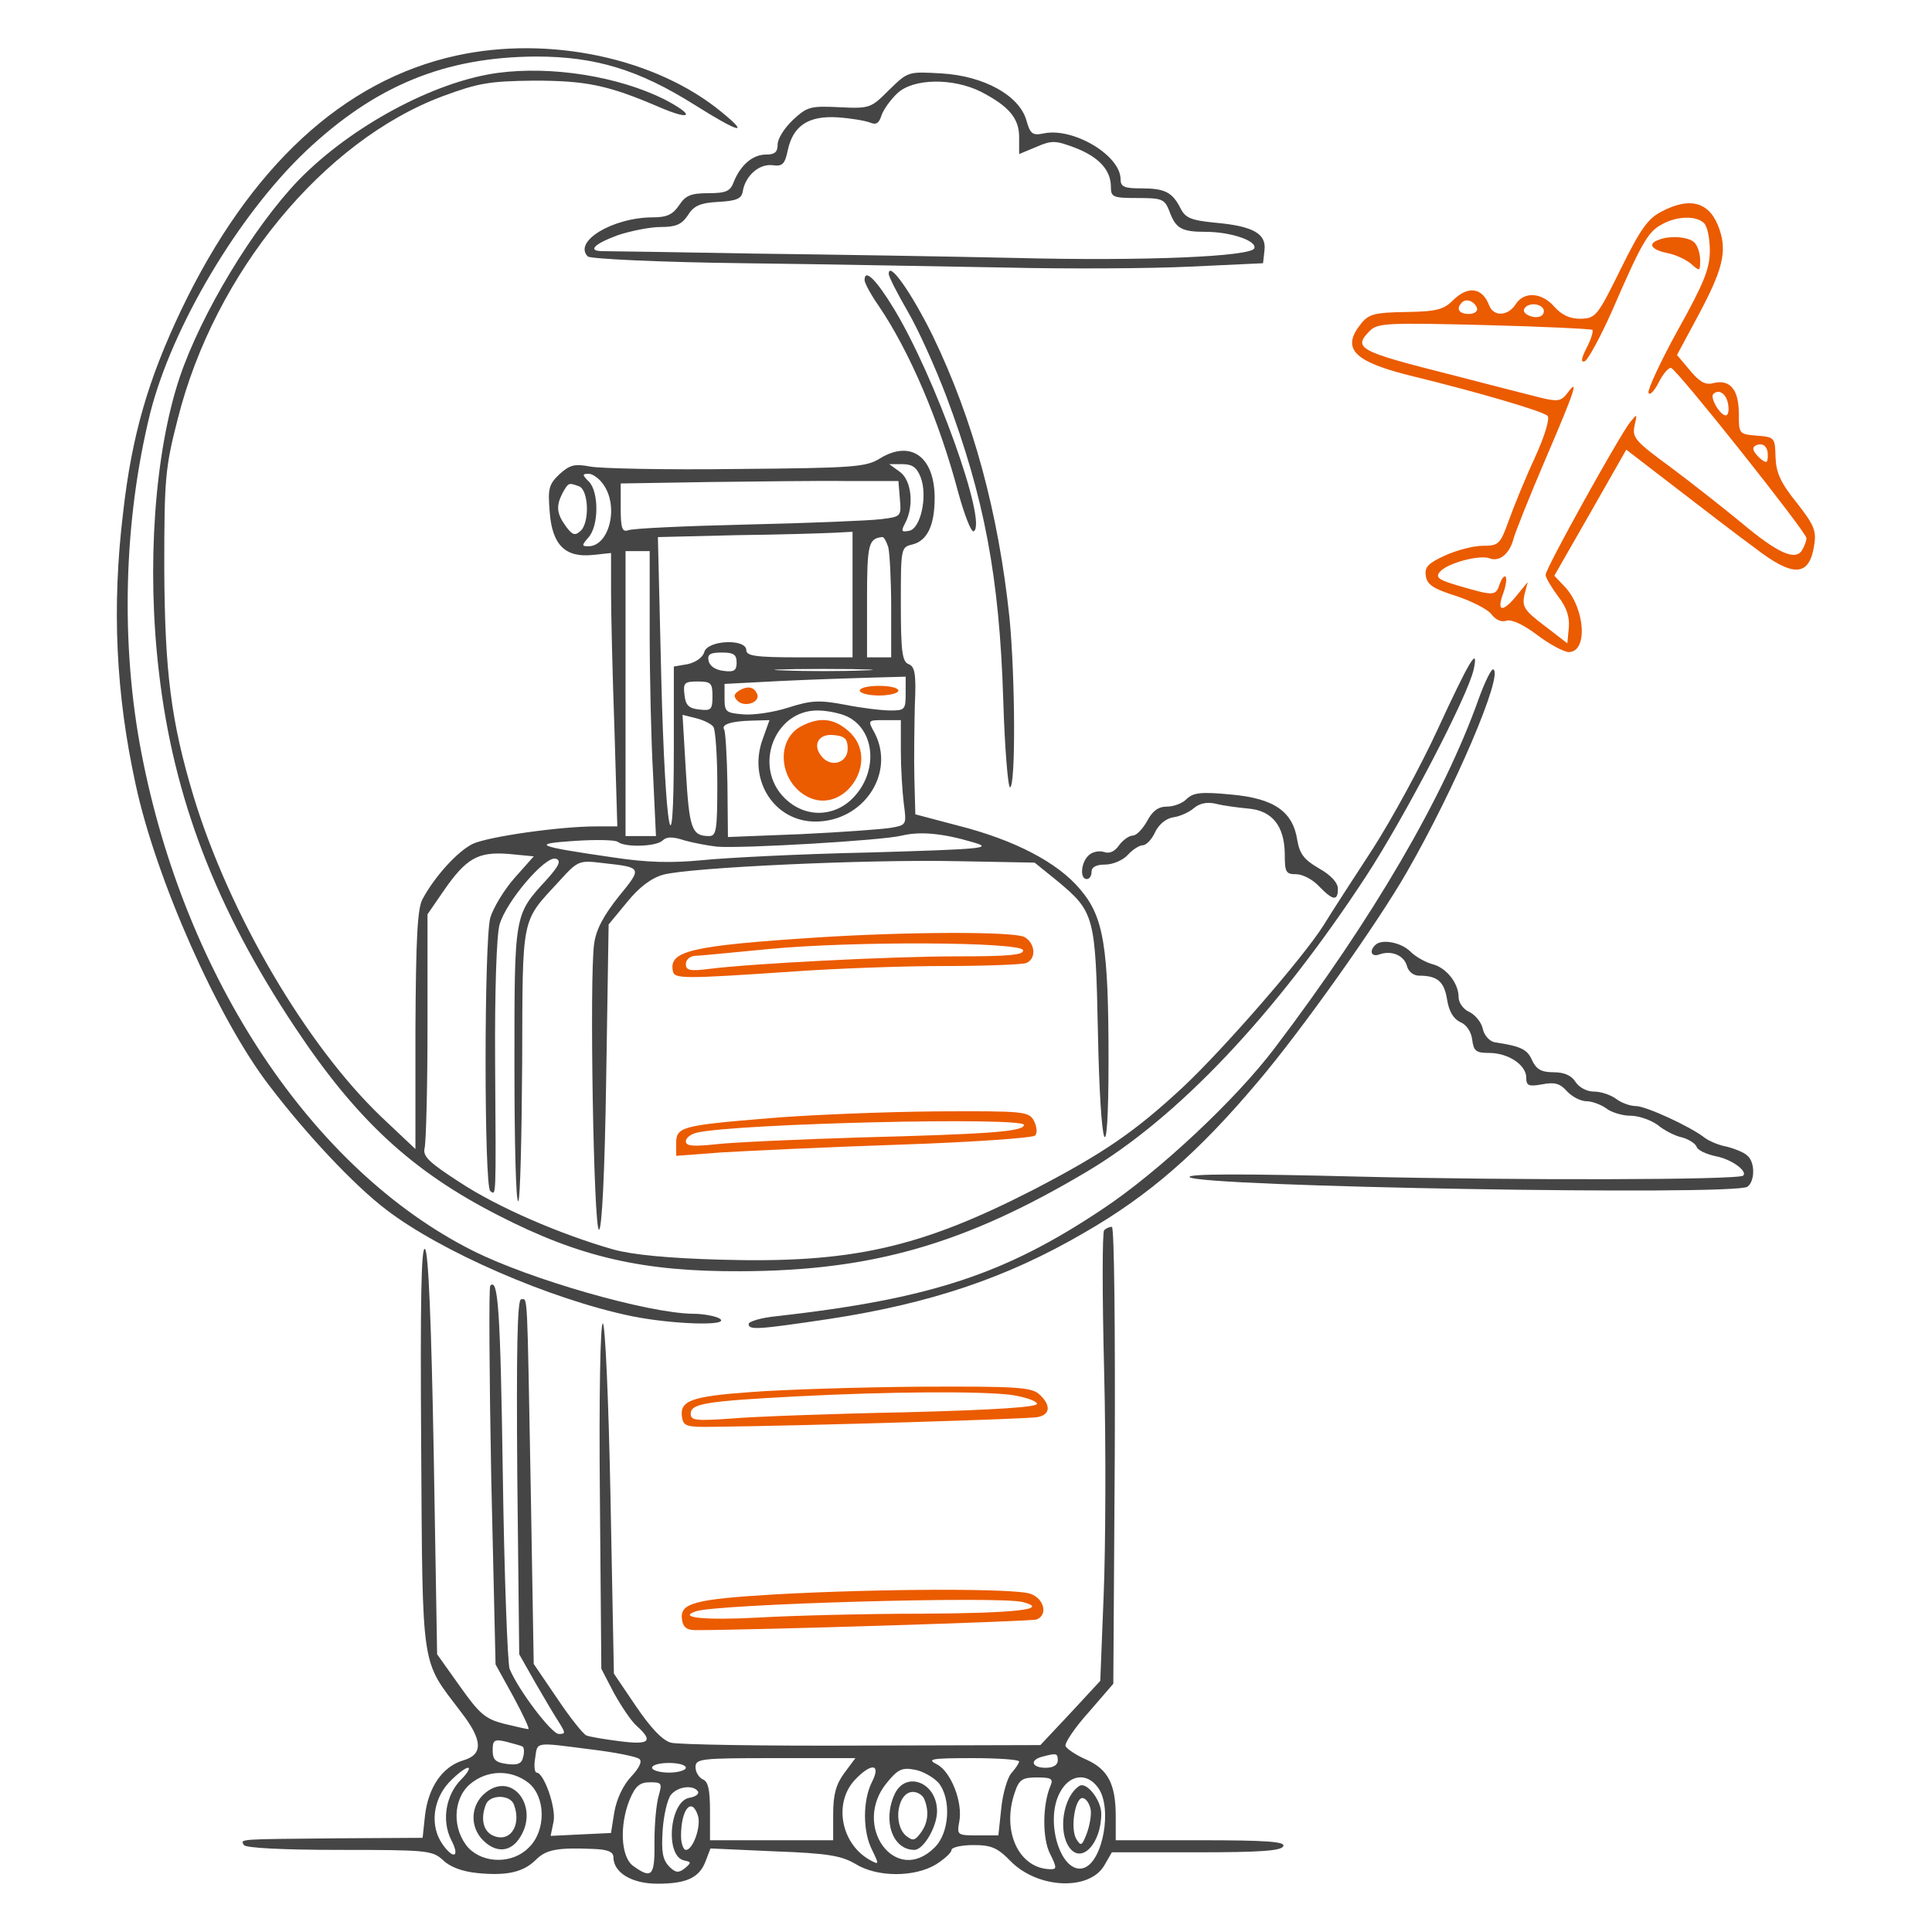 <svg width="328" height="328" viewBox="0 0 328 328" fill="none" xmlns="http://www.w3.org/2000/svg">
<path d="M77.493 9.433C58.305 13.615 42.397 28.293 30.753 52.647C25.177 64.373 22.389 73.885 20.913 86.923C18.945 103.159 19.683 117.919 23.045 133.253C26.489 149.243 36.985 172.941 45.677 184.257C51.909 192.457 60.027 201.149 65.521 205.331C74.787 212.465 93.401 220.583 107.259 223.453C114.147 224.847 124.151 225.175 122.183 223.863C121.527 223.453 119.477 223.043 117.673 223.043C110.047 222.961 89.957 217.221 80.199 212.301C53.057 198.607 31.409 166.135 24.029 127.923C20.421 109.309 20.995 88.317 25.505 70.113C29.195 55.517 40.429 36.575 51.909 25.669C63.717 14.517 75.525 9.679 91.023 9.597C101.027 9.597 108.407 11.811 117.919 17.797C125.463 22.553 127.431 23.045 122.511 19.027C111.359 9.843 93.237 5.989 77.493 9.433Z" fill="#454545"/>
<path d="M84.468 12.38C73.644 13.856 59.54 21.482 50.684 30.584C43.058 38.538 34.202 53.134 30.512 64.04C26.248 76.75 24.854 96.184 26.986 114.142C29.446 135.462 36.662 154.24 50.028 174.33C60.524 190.156 69.954 198.848 84.55 206.31C98.408 213.444 109.15 215.904 125.796 215.822C148.018 215.74 163.762 211.23 184.344 199.012C199.924 189.828 216.488 172.28 231.822 148.91C238.382 138.906 249.206 118.16 250.19 113.65C251.092 109.386 249.37 112.338 244.04 123.9C241.252 129.968 236.332 138.988 233.134 143.99C229.936 148.91 226.082 154.814 224.688 157.11C221.162 162.686 207.714 178.102 200.908 184.498C192.626 192.206 187.296 195.814 175.488 201.964C156.136 211.886 144.492 214.51 122.188 213.854C113.496 213.608 107.428 213.034 104.148 212.132C95.21 209.59 84.55 204.998 78.072 200.734C72.742 197.29 71.758 196.306 72.086 194.912C72.332 193.928 72.578 184.662 72.578 174.248V155.224L75.284 151.288C79.138 145.712 81.106 144.564 86.354 144.974L90.618 145.384L87.338 149.074C85.534 151.124 83.73 154.158 83.238 155.798C82.172 159.734 82.172 201.554 83.238 202.21C84.222 202.866 84.222 204.26 84.058 180.398C83.976 168.426 84.304 158.832 84.796 157.028C85.862 153.092 92.668 145.138 94.39 145.794C95.292 146.122 94.964 146.942 92.75 149.402C87.256 155.388 87.338 155.06 87.338 180.972C87.338 193.928 87.584 204.26 87.994 203.932C88.322 203.604 88.568 193.026 88.65 180.48C88.732 155.06 88.404 156.7 94.964 149.566C98.162 146.04 98.326 146.04 102.426 146.532C109.068 147.27 109.068 147.27 105.05 152.19C102.508 155.388 101.196 157.766 100.868 160.226C100.048 165.966 100.786 208.77 101.688 208.77C102.18 208.77 102.672 199.34 102.918 182.858L103.328 156.946L106.444 153.174C108.494 150.632 110.544 149.074 112.594 148.5C117.104 147.27 147.28 145.876 162.45 146.204L175.652 146.45L179.506 149.566C185.82 154.814 185.984 155.552 186.394 175.15C186.804 196.06 188.198 199.914 188.198 179.988C188.198 160.636 187.378 155.634 183.36 150.96C179.588 146.45 172.29 142.596 162.532 140.136L155.398 138.25L155.234 132.1C155.152 128.738 155.234 123.08 155.316 119.636C155.562 114.388 155.316 113.158 154.25 112.748C153.184 112.338 152.938 110.698 152.938 102.58C152.938 92.904 152.938 92.904 154.988 92.412C157.448 91.756 158.678 89.132 158.678 84.54C158.678 77.57 154.66 74.618 149.412 77.816C147.034 79.292 145.066 79.456 125.058 79.62C113.086 79.784 101.934 79.538 100.212 79.21C97.588 78.718 96.768 78.882 94.964 80.522C93.16 82.244 92.996 82.982 93.324 86.918C93.734 92.494 95.948 94.708 100.622 94.216L103.738 93.888V100.53C103.738 104.138 103.984 114.552 104.312 123.654L104.804 140.3H101.196C95.046 140.3 82.992 142.022 80.286 143.252C77.744 144.482 73.89 148.664 71.758 152.6C70.856 154.158 70.61 159.324 70.528 174.904V195.076L64.788 189.664C51.996 177.446 38.958 155.224 32.89 135.298C29.036 122.506 27.97 114.142 27.888 96.43C27.888 81.178 28.052 79.374 30.184 71.092C36.416 46.328 54.948 23.86 75.202 16.316C81.188 14.102 83.074 13.774 90.618 13.692C99.474 13.692 103.164 14.43 111.774 18.12C117.432 20.58 118.17 19.678 112.84 16.89C104.968 12.954 93.652 11.15 84.468 12.38ZM156.3 81.014C157.53 84.212 156.3 89.788 154.332 90.116C153.02 90.362 152.938 90.198 153.676 88.804C155.234 85.852 154.742 81.506 152.774 80.112L150.97 78.8H153.184C154.906 78.8 155.644 79.374 156.3 81.014ZM102.426 82.244C105.132 86.016 103.41 92.74 99.884 92.74C98.736 92.74 98.736 92.576 99.884 91.264C101.688 89.296 101.688 83.474 99.966 81.752C98.818 80.604 98.818 80.44 99.966 80.44C100.622 80.44 101.77 81.26 102.426 82.244ZM152.774 84.704C153.02 87.656 153.02 87.738 149.494 88.148C147.526 88.394 137.358 88.804 126.862 89.05C116.366 89.296 107.264 89.706 106.608 90.034C105.624 90.362 105.378 89.624 105.378 86.262V82.08L120.384 81.834C128.584 81.752 139.162 81.588 143.918 81.67H152.528L152.774 84.704ZM98.326 82.572C99.966 83.228 100.13 88.886 98.49 90.198C97.588 91.018 97.096 90.772 96.03 89.296C94.472 87.164 94.39 85.852 95.538 83.638C96.522 81.916 96.522 81.916 98.326 82.572ZM144.738 100.94V111.6H135.718C128.256 111.6 126.698 111.354 126.698 110.37C126.698 108.402 120.138 108.648 119.564 110.698C119.318 111.6 118.17 112.42 116.776 112.748L114.398 113.158V126.934C114.398 149.566 112.922 141.366 112.266 115.126L111.692 91.182L125.14 90.854C132.52 90.772 139.982 90.526 141.704 90.444L144.738 90.28V100.94ZM150.806 92.904C151.052 93.97 151.298 98.562 151.298 103.154V111.6H149.248H147.198V101.842C147.198 92.412 147.444 91.428 149.74 91.182C150.068 91.1 150.478 91.92 150.806 92.904ZM110.298 107.254C110.298 114.88 110.544 125.704 110.872 131.444L111.364 141.94H108.822H106.198V117.75V93.56H108.248H110.298V107.254ZM125.058 112.502C125.058 113.814 124.648 114.142 122.844 113.896C121.45 113.732 120.466 113.076 120.302 112.174C120.056 111.108 120.548 110.78 122.516 110.78C124.566 110.78 125.058 111.108 125.058 112.502ZM146.624 113.814C142.852 113.978 136.784 113.978 133.094 113.814C129.322 113.732 132.356 113.568 139.818 113.568C147.28 113.568 150.314 113.732 146.624 113.814ZM153.758 117.75C153.758 120.456 153.594 120.62 151.216 120.62C149.74 120.62 146.296 120.21 143.426 119.636C139.08 118.816 137.686 118.898 133.832 120.128C131.29 120.948 127.846 121.44 126.124 121.276C123.254 121.03 123.008 120.866 123.008 118.57V116.11L132.438 115.618C137.604 115.372 144.574 115.126 147.854 115.044L153.758 114.88V117.75ZM120.958 118.242C120.958 120.456 120.712 120.702 118.744 120.456C116.94 120.292 116.366 119.718 116.202 117.914C115.956 115.946 116.202 115.7 118.416 115.7C120.712 115.7 120.958 115.946 120.958 118.242ZM143.918 121.686C148.674 124.064 149.084 131.198 144.738 135.544C141.458 138.824 136.538 138.824 133.176 135.462C127.846 130.132 131.454 120.62 138.752 120.62C140.474 120.62 142.77 121.112 143.918 121.686ZM121.122 123.408C121.45 123.9 121.778 128.246 121.778 133.084C121.778 140.956 121.614 141.94 120.384 141.94C117.432 141.94 117.022 140.71 116.448 131.034L115.874 121.358L118.17 121.932C119.482 122.26 120.794 122.916 121.122 123.408ZM129.404 125.704C127.026 132.592 131.536 139.48 138.424 139.48C146.542 139.48 152.036 131.362 148.51 124.474C147.28 122.26 147.28 122.26 150.15 122.26H152.938V127.508C152.938 130.378 153.184 134.314 153.43 136.364C153.922 140.054 153.922 140.054 151.216 140.546C149.658 140.792 142.852 141.284 136.046 141.612L123.582 142.104L123.5 133.248C123.418 128.41 123.172 124.146 122.926 123.818C122.434 122.998 124.156 122.424 127.6 122.342L130.634 122.26L129.404 125.704ZM165.238 143.006C168.6 143.99 167.206 144.154 147.608 144.728C135.882 144.974 123.09 145.63 119.154 146.04C113.906 146.532 109.888 146.45 103.984 145.548C90.946 143.662 90.044 143.252 97.588 142.76C101.196 142.514 104.476 142.596 104.886 142.924C106.116 143.908 111.446 143.744 112.512 142.678C113.168 142.022 114.234 142.022 116.202 142.678C117.678 143.088 120.22 143.58 121.778 143.744C126.042 144.072 149.986 142.678 153.102 141.858C156.218 141.12 159.99 141.448 165.238 143.006Z" fill="#454545"/>
<path d="M125.463 117.258C124.561 117.832 124.479 118.242 125.217 118.98C126.365 120.128 128.989 119.308 128.579 117.914C128.087 116.602 126.939 116.356 125.463 117.258Z" fill="#EB5B00"/>
<path d="M145.961 117.258C145.961 117.668 147.437 118.078 149.241 118.078C151.045 118.078 152.521 117.668 152.521 117.258C152.521 116.766 151.045 116.438 149.241 116.438C147.437 116.438 145.961 116.766 145.961 117.258Z" fill="#EB5B00"/>
<path d="M136.123 123.246C131.859 125.378 132.105 132.02 136.451 134.89C142.929 139.154 149.899 129.15 143.995 124.066C141.535 121.934 139.157 121.688 136.123 123.246ZM143.913 127.1C143.913 129.56 141.043 130.38 139.485 128.412C137.845 126.444 138.993 124.476 141.617 124.804C143.421 124.968 143.913 125.46 143.913 127.1Z" fill="#EB5B00"/>
<path d="M150.963 15.251C147.847 18.367 147.683 18.449 142.517 18.203C137.597 17.957 137.023 18.121 134.645 20.335C133.169 21.729 132.021 23.533 132.021 24.517C132.021 25.829 131.529 26.239 130.053 26.239C127.757 26.239 125.707 28.043 124.559 30.913C123.985 32.471 123.247 32.799 120.213 32.799C117.261 32.799 116.359 33.209 115.293 34.849C114.227 36.407 113.243 36.899 110.865 36.899C104.059 36.899 97.253 40.999 99.795 43.541C100.205 43.951 112.177 44.525 126.363 44.689C140.549 44.853 160.639 45.263 170.971 45.427C181.385 45.673 195.407 45.591 202.131 45.263L214.431 44.689L214.677 42.475C215.005 39.687 212.791 38.375 206.231 37.801C202.131 37.391 201.229 36.981 200.409 35.341C199.015 32.635 197.785 31.979 193.767 31.979C190.897 31.979 190.241 31.733 190.241 30.421C190.241 26.403 182.287 21.647 177.285 22.631C175.317 23.041 174.907 22.795 174.251 20.417C173.021 16.153 166.953 12.873 159.819 12.463C154.161 12.135 154.161 12.135 150.963 15.251ZM166.543 15.579C171.299 18.039 173.021 20.089 173.021 23.287V26.157L175.973 24.927C178.597 23.779 179.253 23.861 182.533 25.091C186.551 26.649 188.601 28.863 188.601 31.733C188.601 33.455 188.929 33.619 193.111 33.619C197.293 33.619 197.703 33.783 198.523 35.833C199.589 38.785 200.573 39.359 204.673 39.359C208.855 39.359 213.365 40.835 212.955 42.147C212.463 43.541 194.587 44.361 172.201 43.787C161.131 43.541 141.205 43.213 127.921 43.049C114.637 42.803 103.075 42.639 102.337 42.639C99.631 42.639 100.861 41.409 104.879 39.933C107.093 39.195 110.373 38.539 112.177 38.539C114.719 38.539 115.703 38.129 116.769 36.571C117.753 34.931 118.901 34.439 121.935 34.275C125.133 34.111 125.953 33.701 126.117 32.389C126.609 29.765 128.905 27.797 131.119 28.043C132.841 28.289 133.251 27.879 133.743 25.501C134.645 21.319 137.269 19.597 142.271 19.925C144.567 20.089 146.945 20.499 147.765 20.827C148.749 21.237 149.241 20.909 149.651 19.597C149.979 18.613 151.209 16.891 152.357 15.825C155.063 13.283 161.787 13.201 166.543 15.579Z" fill="#454545"/>
<path d="M282.082 35.915C279.704 37.145 278.474 38.949 275.112 45.755C271.176 53.709 270.93 54.037 268.306 54.119C266.502 54.119 265.108 53.463 263.878 52.069C261.746 49.609 258.712 49.445 257.318 51.659C256.006 53.709 253.546 53.791 252.808 51.823C251.66 48.789 249.2 48.461 246.658 51.003C245.1 52.561 243.87 52.889 238.704 52.971C233.456 53.053 232.39 53.299 231.078 54.939C227.634 59.203 229.766 61.417 239.852 63.877C250.594 66.501 261.91 69.781 262.73 70.601C263.14 71.011 262.32 73.881 260.598 77.653C258.958 81.179 256.99 86.017 256.17 88.313C254.694 92.413 254.448 92.659 251.742 92.659C250.184 92.659 247.314 93.397 245.346 94.299C242.476 95.611 241.82 96.267 242.066 97.743C242.23 99.219 243.296 99.957 247.232 101.187C249.938 102.089 252.644 103.483 253.218 104.303C253.874 105.205 254.94 105.697 255.76 105.369C256.662 105.123 258.63 106.025 261.008 107.829C263.058 109.387 265.518 110.699 266.338 110.699C269.618 110.699 269.126 103.237 265.6 99.547L263.878 97.743L270.028 87.001L276.096 76.341L284.624 82.901C289.298 86.509 295.284 91.101 297.99 93.069C304.468 98.071 307.174 97.907 307.994 92.577C308.404 90.117 307.994 89.133 305.042 85.361C302.254 81.917 301.516 80.195 301.434 77.571C301.352 74.291 301.27 74.209 298.318 73.963C295.202 73.717 295.202 73.635 295.202 70.191C295.202 66.173 293.726 64.369 290.938 65.025C289.544 65.435 288.56 64.861 286.92 62.893L284.706 60.269L288.232 53.709C292.414 45.919 293.234 42.803 291.922 38.949C290.364 34.357 287.084 33.291 282.082 35.915ZM289.298 37.883C289.872 38.457 290.282 40.507 290.282 42.557C290.282 45.591 289.298 48.051 284.87 56.005C281.918 61.335 279.704 66.173 279.868 66.665C280.032 67.239 280.852 66.419 281.59 64.943C282.328 63.467 283.312 62.319 283.722 62.483C284.87 62.893 306.682 90.363 306.682 91.347C306.682 91.839 306.354 92.741 305.944 93.397C304.796 95.283 301.762 93.889 295.612 88.723C292.414 86.099 287.002 81.835 283.476 79.211C277.654 74.947 277.08 74.291 277.49 72.323C277.982 70.191 277.982 70.191 276.752 71.667C274.784 74.209 262.402 96.513 262.402 97.579C262.402 98.071 263.386 99.711 264.534 101.269C266.01 103.155 266.502 104.795 266.338 106.599L266.092 109.223L262.156 106.189C258.794 103.647 258.384 102.991 258.794 101.023L259.368 98.809L257.564 101.023C255.104 104.057 254.038 103.893 255.186 100.777C255.678 99.465 255.842 98.153 255.596 97.907C255.35 97.661 254.94 98.235 254.612 99.137C253.956 101.187 253.628 101.187 247.97 99.547C244.28 98.481 243.624 98.071 244.444 97.087C245.674 95.611 251.168 94.135 252.89 94.791C254.612 95.447 256.334 93.971 256.99 91.347C257.318 90.199 259.696 84.213 262.402 77.899C267.404 66.255 268.142 63.959 266.092 66.747C265.026 68.141 264.452 68.223 261.418 67.485C259.45 66.993 252.726 65.271 246.412 63.631C230.504 59.613 229.602 59.121 232.636 56.087C233.948 54.857 235.752 54.775 251.988 55.185C261.91 55.431 270.11 55.841 270.356 56.005C270.52 56.251 270.11 57.645 269.372 59.039C268.47 60.843 268.306 61.581 269.044 61.335C269.536 61.171 271.668 57.317 273.636 52.889C278.72 41.163 279.786 39.359 282.082 38.129C284.624 36.653 287.986 36.571 289.298 37.883ZM250.758 52.315C250.922 52.889 250.266 53.299 249.364 53.299C247.642 53.299 247.15 52.397 248.216 51.331C248.954 50.593 250.348 51.167 250.758 52.315ZM261.992 52.397C262.238 52.807 262.074 53.381 261.664 53.627C260.598 54.283 258.22 53.299 258.794 52.397C259.368 51.413 261.336 51.413 261.992 52.397ZM293.398 68.715C293.562 69.699 293.398 70.519 292.988 70.519C292.004 70.519 290.282 67.485 290.856 66.911C291.84 65.927 293.152 66.911 293.398 68.715ZM300.122 77.161C300.122 78.637 299.958 78.719 298.892 77.899C298.236 77.325 297.662 76.587 297.662 76.177C297.662 75.767 298.236 75.439 298.892 75.439C299.63 75.439 300.122 76.177 300.122 77.161Z" fill="#EB5B00"/>
<path d="M281.506 40.754C279.702 41.41 280.358 42.394 283.064 42.968C284.458 43.214 286.344 44.115 287.164 44.853C288.558 46.084 288.64 46.084 288.64 44.197C288.64 43.05 288.23 41.737 287.656 41.163C286.672 40.179 283.392 39.934 281.506 40.754Z" fill="#EB5B00"/>
<path d="M150.883 46.494C150.883 46.986 152.359 49.856 154.163 52.972C155.967 56.088 158.837 62.484 160.641 67.24C167.119 84.46 169.661 97.99 170.317 118.654C170.563 126.936 171.137 133.66 171.465 133.66C172.449 133.66 172.367 115.046 171.383 104.878C169.497 87.002 165.233 71.258 158.345 56.99C154.737 49.692 150.883 44.198 150.883 46.494Z" fill="#454545"/>
<path d="M146.781 47.557C146.781 48.049 147.847 50.017 149.159 51.903C154.407 59.611 159.491 71.501 162.689 83.637C163.755 87.491 164.903 90.443 165.313 90.197C167.691 88.885 158.753 63.875 151.701 52.313C148.749 47.475 146.781 45.507 146.781 47.557Z" fill="#454545"/>
<path d="M251.004 118.738C245.1 135.302 233.128 155.884 216.4 177.942C209.84 186.634 196.72 198.934 187.208 205.248C170.644 216.318 158.016 220.5 131.858 223.452C129.234 223.698 127.102 224.354 127.102 224.764C127.102 225.83 128.496 225.748 140.632 223.944C157.852 221.32 170.89 216.974 184.092 209.266C195.08 202.952 203.444 195.654 213.53 183.682C220.992 174.908 233.948 156.622 238.868 148.012C247.068 133.744 255.186 114.638 253.546 113.654C253.218 113.408 252.07 115.786 251.004 118.738Z" fill="#454545"/>
<path d="M201.471 135.628C200.815 136.366 199.257 136.94 198.109 136.94C196.633 136.94 195.649 137.678 194.747 139.4C194.009 140.712 192.943 141.86 192.287 141.86C191.713 141.86 190.647 142.598 189.991 143.5C189.253 144.566 188.351 144.976 187.449 144.648C186.711 144.402 185.563 144.566 184.907 145.14C183.513 146.288 183.267 149.24 184.497 149.24C184.989 149.24 185.317 148.666 185.317 148.01C185.317 147.19 186.137 146.78 187.613 146.78C188.925 146.78 190.647 146.042 191.467 145.14C192.287 144.238 193.435 143.5 194.009 143.5C194.583 143.5 195.567 142.516 196.141 141.204C196.797 139.892 198.027 138.908 199.257 138.744C200.405 138.58 201.963 137.842 202.701 137.186C203.685 136.366 204.915 136.12 206.391 136.448C207.621 136.776 210.163 137.104 211.885 137.268C215.985 137.596 218.035 140.22 218.117 144.894C218.117 148.092 218.281 148.42 220.085 148.42C221.151 148.42 222.873 149.322 223.939 150.47C226.317 152.93 227.137 153.012 227.137 150.88C227.137 149.896 225.989 148.584 223.939 147.436C221.397 145.96 220.659 144.976 220.249 142.68C219.511 137.76 216.313 135.546 209.015 134.89C203.931 134.398 202.619 134.562 201.471 135.628Z" fill="#454545"/>
<path d="M138.581 159.165C117.179 160.559 113.571 161.461 114.227 164.823C114.473 166.217 115.703 166.217 135.137 164.905C142.107 164.413 153.423 164.003 160.311 164.003C167.199 164.003 173.431 163.757 174.169 163.511C175.973 162.855 175.809 160.149 173.923 159.083C172.037 158.099 153.833 158.181 138.581 159.165ZM173.677 161.297C173.923 162.117 171.381 162.363 162.607 162.363C151.045 162.363 127.429 163.593 120.377 164.495C117.097 164.905 116.441 164.741 116.441 163.675C116.441 162.937 117.097 162.363 117.917 162.281C118.655 162.281 124.313 161.707 130.381 161.133C144.731 159.739 173.185 159.903 173.677 161.297Z" fill="#EB5B00"/>
<path d="M233.449 160.474C232.383 161.54 232.875 162.524 234.187 162.032C236.237 161.294 238.369 162.196 238.861 164C239.107 164.984 240.009 165.64 240.911 165.64C244.027 165.64 245.175 166.624 245.667 169.658C245.995 171.708 246.733 172.938 247.881 173.512C248.947 173.922 249.767 175.152 249.931 176.464C250.177 178.432 250.587 178.76 252.801 178.76C256.081 178.76 259.115 180.81 259.115 182.942C259.115 184.336 259.525 184.5 261.821 184.09C263.871 183.68 264.855 183.926 266.003 185.238C266.905 186.222 268.381 186.96 269.365 186.96C270.267 186.96 271.825 187.534 272.727 188.19C273.547 188.846 275.433 189.42 276.827 189.42C278.221 189.42 280.271 190.158 281.419 190.978C282.485 191.88 284.371 192.864 285.601 193.11C286.749 193.438 287.897 194.176 288.061 194.75C288.307 195.324 289.783 195.98 291.341 196.308C293.965 196.8 296.753 198.85 295.933 199.588C295.195 200.326 257.393 200.408 230.497 199.752C211.309 199.26 201.633 199.26 201.961 199.834C203.027 201.474 294.375 203.032 296.671 201.474C297.983 200.49 297.983 197.21 296.589 196.144C296.097 195.652 294.457 194.996 293.145 194.668C291.751 194.422 290.111 193.684 289.455 193.192C287.077 191.306 279.451 187.78 277.729 187.78C276.745 187.78 275.187 187.206 274.367 186.55C273.465 185.894 271.825 185.32 270.595 185.32C269.447 185.32 268.135 184.664 267.479 183.68C266.823 182.614 265.593 182.04 263.789 182.04C261.657 182.04 260.837 181.548 260.099 179.99C259.279 178.104 258.131 177.612 253.785 176.956C252.883 176.792 251.981 175.808 251.735 174.66C251.489 173.512 250.423 172.282 249.439 171.79C248.455 171.38 247.635 170.232 247.635 169.33C247.635 166.87 245.503 164.246 243.125 163.672C241.977 163.344 240.337 162.442 239.435 161.54C237.877 159.982 234.515 159.326 233.449 160.474Z" fill="#454545"/>
<path d="M130.705 189.831C115.699 191.061 114.797 191.307 114.797 194.095V196.227L122.423 195.653C126.523 195.407 140.053 194.751 152.435 194.341C164.817 193.931 175.313 193.193 175.723 192.783C176.133 192.373 176.051 191.389 175.559 190.323C174.657 188.683 174.083 188.601 158.831 188.683C150.139 188.765 137.511 189.257 130.705 189.831ZM173.837 190.979C173.837 192.127 167.769 192.537 145.957 193.111C135.379 193.439 124.391 193.931 121.603 194.259C117.667 194.669 116.437 194.587 116.437 193.767C116.437 193.193 117.257 192.537 118.323 192.291C125.047 190.733 173.837 189.585 173.837 190.979Z" fill="#EB5B00"/>
<path d="M187.452 208.855C187.124 209.183 187.124 219.925 187.452 232.799C187.78 245.755 187.698 262.811 187.37 270.847L186.796 285.361L181.712 290.855L176.628 296.267L146.37 296.349C129.642 296.431 115.046 296.185 113.898 295.857C112.422 295.447 110.454 293.315 107.994 289.707L104.222 284.131L103.648 254.365C103.32 237.555 102.746 224.681 102.336 224.681C101.926 224.681 101.68 236.817 101.844 253.955L102.09 283.311L104.222 287.411C105.452 289.625 107.174 292.249 108.158 293.069C110.946 295.611 110.29 296.267 105.206 295.611C102.664 295.283 100.122 294.873 99.548 294.627C99.056 294.463 96.76 291.593 94.628 288.395L90.61 282.491L90.118 253.381C89.462 218.367 89.626 220.581 88.478 220.581C87.822 220.581 87.658 229.027 87.822 250.675L88.15 280.851L90.938 285.771C92.496 288.477 94.3 291.511 94.956 292.495C96.022 294.217 96.022 294.381 94.874 294.381C93.644 294.381 87.986 286.919 86.51 283.311C86.182 282.409 85.608 267.567 85.362 250.347C84.952 221.975 84.542 216.891 83.23 218.285C82.984 218.531 83.066 233.127 83.394 250.675L84.132 282.573L87.166 288.067C88.806 291.101 89.954 293.561 89.708 293.561C89.462 293.561 87.658 293.151 85.608 292.659C82.41 291.839 81.426 291.019 78.064 286.263L74.21 280.851L73.636 246.903C73.226 224.435 72.734 212.627 72.16 212.053C71.504 211.397 71.34 220.991 71.504 245.591C71.75 284.213 71.422 281.589 78.228 290.609C82 295.447 82.082 297.907 78.556 298.891C75.112 299.957 72.734 303.401 72.16 308.157L71.75 312.011L57.4 312.093C40.344 312.257 40.754 312.175 41.41 313.241C41.738 313.733 48.052 314.061 57.564 314.061C72.488 314.061 73.39 314.143 75.194 315.783C76.342 316.931 78.474 317.751 81.098 317.997C86.1 318.489 88.888 317.833 91.02 315.701C92.742 313.979 94.71 313.651 100.696 313.897C103.156 313.979 104.14 314.389 104.14 315.291C104.14 317.915 107.256 319.801 111.602 319.801C116.522 319.801 118.736 318.817 119.802 315.947L120.622 313.815L131.528 314.307C140.548 314.635 142.844 315.045 145.222 316.439C148.912 318.735 155.226 318.735 158.916 316.521C160.31 315.619 161.54 314.553 161.54 314.061C161.54 313.651 163.18 313.241 165.23 313.241C168.264 313.241 169.33 313.651 171.626 316.029C176.3 320.703 185.074 321.031 187.534 316.603L188.764 314.471H203.196C213.938 314.471 217.628 314.225 217.874 313.405C218.202 312.667 215.004 312.421 203.852 312.421H189.42V308.321C189.42 302.909 188.108 300.367 184.418 298.727C182.696 297.989 181.138 296.923 180.892 296.431C180.728 295.939 182.45 293.315 184.828 290.691L189.01 285.853L189.256 247.067C189.338 225.747 189.174 208.281 188.764 208.281C188.354 208.281 187.78 208.527 187.452 208.855ZM88.724 296.513C88.97 296.677 89.052 297.497 88.806 298.317C88.56 299.465 87.822 299.711 86.018 299.465C84.132 299.219 83.64 298.727 83.64 297.169C83.64 295.447 83.886 295.201 85.936 295.693C87.166 296.021 88.396 296.349 88.724 296.513ZM100.368 297.005C104.468 297.497 108.158 298.235 108.568 298.645C109.06 299.055 108.486 300.203 107.174 301.597C105.78 303.073 104.714 305.369 104.304 307.583L103.73 311.191L98.564 311.437L93.48 311.683L93.972 309.305C94.464 306.927 92.332 300.941 91.102 300.941C90.774 300.941 90.61 299.793 90.856 298.481C91.266 295.611 90.692 295.775 100.368 297.005ZM179.58 298.891C179.58 299.629 178.842 300.121 177.53 300.121C175.152 300.121 174.742 298.809 176.956 298.235C179.416 297.579 179.58 297.661 179.58 298.891ZM143.336 301.023C141.942 302.909 141.45 304.631 141.45 307.993V312.421H131.036H120.54V307.501C120.54 303.811 120.212 302.417 119.31 302.089C118.654 301.761 118.08 300.859 118.08 300.039C118.08 298.563 118.9 298.481 131.61 298.481H145.222L143.336 301.023ZM173.02 299.055C173.02 299.301 172.446 300.203 171.708 301.023C171.052 301.761 170.232 304.467 169.986 307.009L169.494 311.601H165.968C162.524 311.601 162.442 311.519 162.852 309.305C163.508 306.025 161.458 300.777 159.08 299.547C157.276 298.645 158.014 298.481 165.066 298.481C169.412 298.481 173.02 298.727 173.02 299.055ZM116.44 300.121C116.44 300.531 115.128 300.941 113.57 300.941C112.012 300.941 110.7 300.531 110.7 300.121C110.7 299.629 112.012 299.301 113.57 299.301C115.128 299.301 116.44 299.629 116.44 300.121ZM78.31 302.089C75.686 304.713 74.948 309.059 76.588 312.339C78.146 315.291 76.998 315.783 75.112 313.077C72.98 310.043 73.472 305.615 76.178 302.663C77.49 301.269 78.966 300.121 79.458 300.121C79.868 300.121 79.376 301.023 78.31 302.089ZM148.01 302.581C146.452 305.697 146.452 311.027 148.092 314.143C149.24 316.521 149.24 316.603 147.846 315.865C142.762 313.159 141.45 306.107 145.14 302.171C147.928 299.219 149.65 299.383 148.01 302.581ZM159.326 302.663C161.54 305.369 161.212 311.191 158.67 313.651C152.028 320.293 144.484 309.879 150.634 302.581C152.438 300.367 153.176 300.039 155.308 300.449C156.702 300.695 158.506 301.761 159.326 302.663ZM89.708 302.663C92.66 305.041 92.742 310.781 89.79 313.651C87.084 316.439 82.164 316.439 79.54 313.733C76.752 310.617 76.834 305.451 79.786 302.909C82.656 300.449 86.756 300.367 89.708 302.663ZM178.35 303.155C176.956 306.435 176.956 312.175 178.268 314.717C179.416 317.013 179.416 317.341 178.432 317.341C173.02 317.341 169.986 310.945 172.282 304.303C173.02 302.089 173.594 301.761 176.054 301.761C178.514 301.761 178.842 302.007 178.35 303.155ZM186.468 303.565C188.846 306.927 187.288 315.865 184.09 317.095C180.236 318.489 177.284 309.387 179.908 304.385C181.548 301.187 184.582 300.859 186.468 303.565ZM111.848 304.795C111.438 306.107 111.11 309.551 111.11 312.585C111.192 318.489 110.7 319.063 107.584 316.849C105.37 315.373 105.124 309.879 106.928 305.451C107.912 303.155 108.65 302.581 110.372 302.581C112.34 302.581 112.422 302.745 111.848 304.795ZM118.49 304.139C118.736 304.549 118.08 305.041 117.096 305.205C113.652 305.697 112.832 315.209 116.194 315.865C117.342 316.111 117.424 316.193 116.276 317.177C115.21 317.997 114.718 317.997 113.57 316.849C112.504 315.701 112.258 314.389 112.504 310.699C112.668 308.157 113.324 305.451 113.898 304.713C115.128 303.237 117.752 302.991 118.49 304.139ZM118.49 308.239C119.064 310.043 117.67 314.061 116.44 314.061C116.03 314.061 115.62 312.995 115.62 311.683C115.62 307.173 117.424 304.959 118.49 308.239Z" fill="#454545"/>
<path d="M151.868 304.629C149.818 309.139 151.54 314.059 155.23 314.059C156.788 314.059 159.084 310.123 159.084 307.499C159.084 302.579 153.754 300.529 151.868 304.629ZM156.952 305.531C157.772 307.581 157.526 309.549 156.296 311.189C155.312 312.501 154.984 312.583 153.836 311.681C151.54 309.713 152.36 304.219 154.984 304.219C155.804 304.219 156.706 304.793 156.952 305.531Z" fill="#454545"/>
<path d="M82.49 304.302C79.866 306.352 79.702 310.124 81.998 312.42C84.13 314.552 86.508 314.47 88.066 312.256C91.756 307.09 87.164 300.612 82.49 304.302ZM87.246 306.352C88.64 310.042 86.426 313.076 83.474 311.518C81.998 310.698 81.588 308.648 82.49 306.352C83.146 304.63 86.59 304.63 87.246 306.352Z" fill="#454545"/>
<path d="M183.192 303.237C180.486 305.041 179.584 310.945 181.552 313.651C183.602 316.521 186.964 312.995 186.964 307.911C186.964 305.615 184.422 302.335 183.192 303.237ZM185.16 307.173C185.324 308.075 184.996 309.961 184.504 311.273C183.684 313.405 183.52 313.487 182.7 312.175C181.634 310.207 182.618 304.795 183.93 305.287C184.504 305.451 184.996 306.353 185.16 307.173Z" fill="#454545"/>
<path d="M127.594 236.325C117.262 237.063 115.376 237.801 115.786 240.589C116.032 242.147 116.524 242.311 121.362 242.229C136.286 242.065 174.498 240.917 176.138 240.589C178.352 240.179 178.434 238.539 176.466 236.735C175.154 235.505 172.612 235.341 156.13 235.423C145.798 235.505 132.924 235.915 127.594 236.325ZM171.71 236.817C173.924 237.145 175.892 237.801 176.056 238.293C176.302 238.867 169.414 239.359 153.588 239.769C141.042 240.015 127.758 240.507 124.068 240.835C118.164 241.245 117.262 241.163 117.262 240.015C117.262 238.293 119.722 237.883 135.302 237.063C151.21 236.243 166.462 236.161 171.71 236.817Z" fill="#EB5B00"/>
<path d="M131.609 270.682C117.833 271.502 115.373 272.158 115.783 274.946C115.947 276.258 116.603 276.75 118.079 276.75C127.919 276.75 175.151 275.274 175.971 274.946C177.939 274.208 177.283 271.42 174.987 270.6C172.527 269.616 149.239 269.698 131.609 270.682ZM173.675 271.994C178.349 273.224 172.445 273.88 156.209 273.962C146.779 273.962 134.397 274.29 128.739 274.618C119.555 275.11 114.881 274.618 118.161 273.552C121.605 272.322 169.985 270.928 173.675 271.994Z" fill="#EB5B00"/>
</svg>
